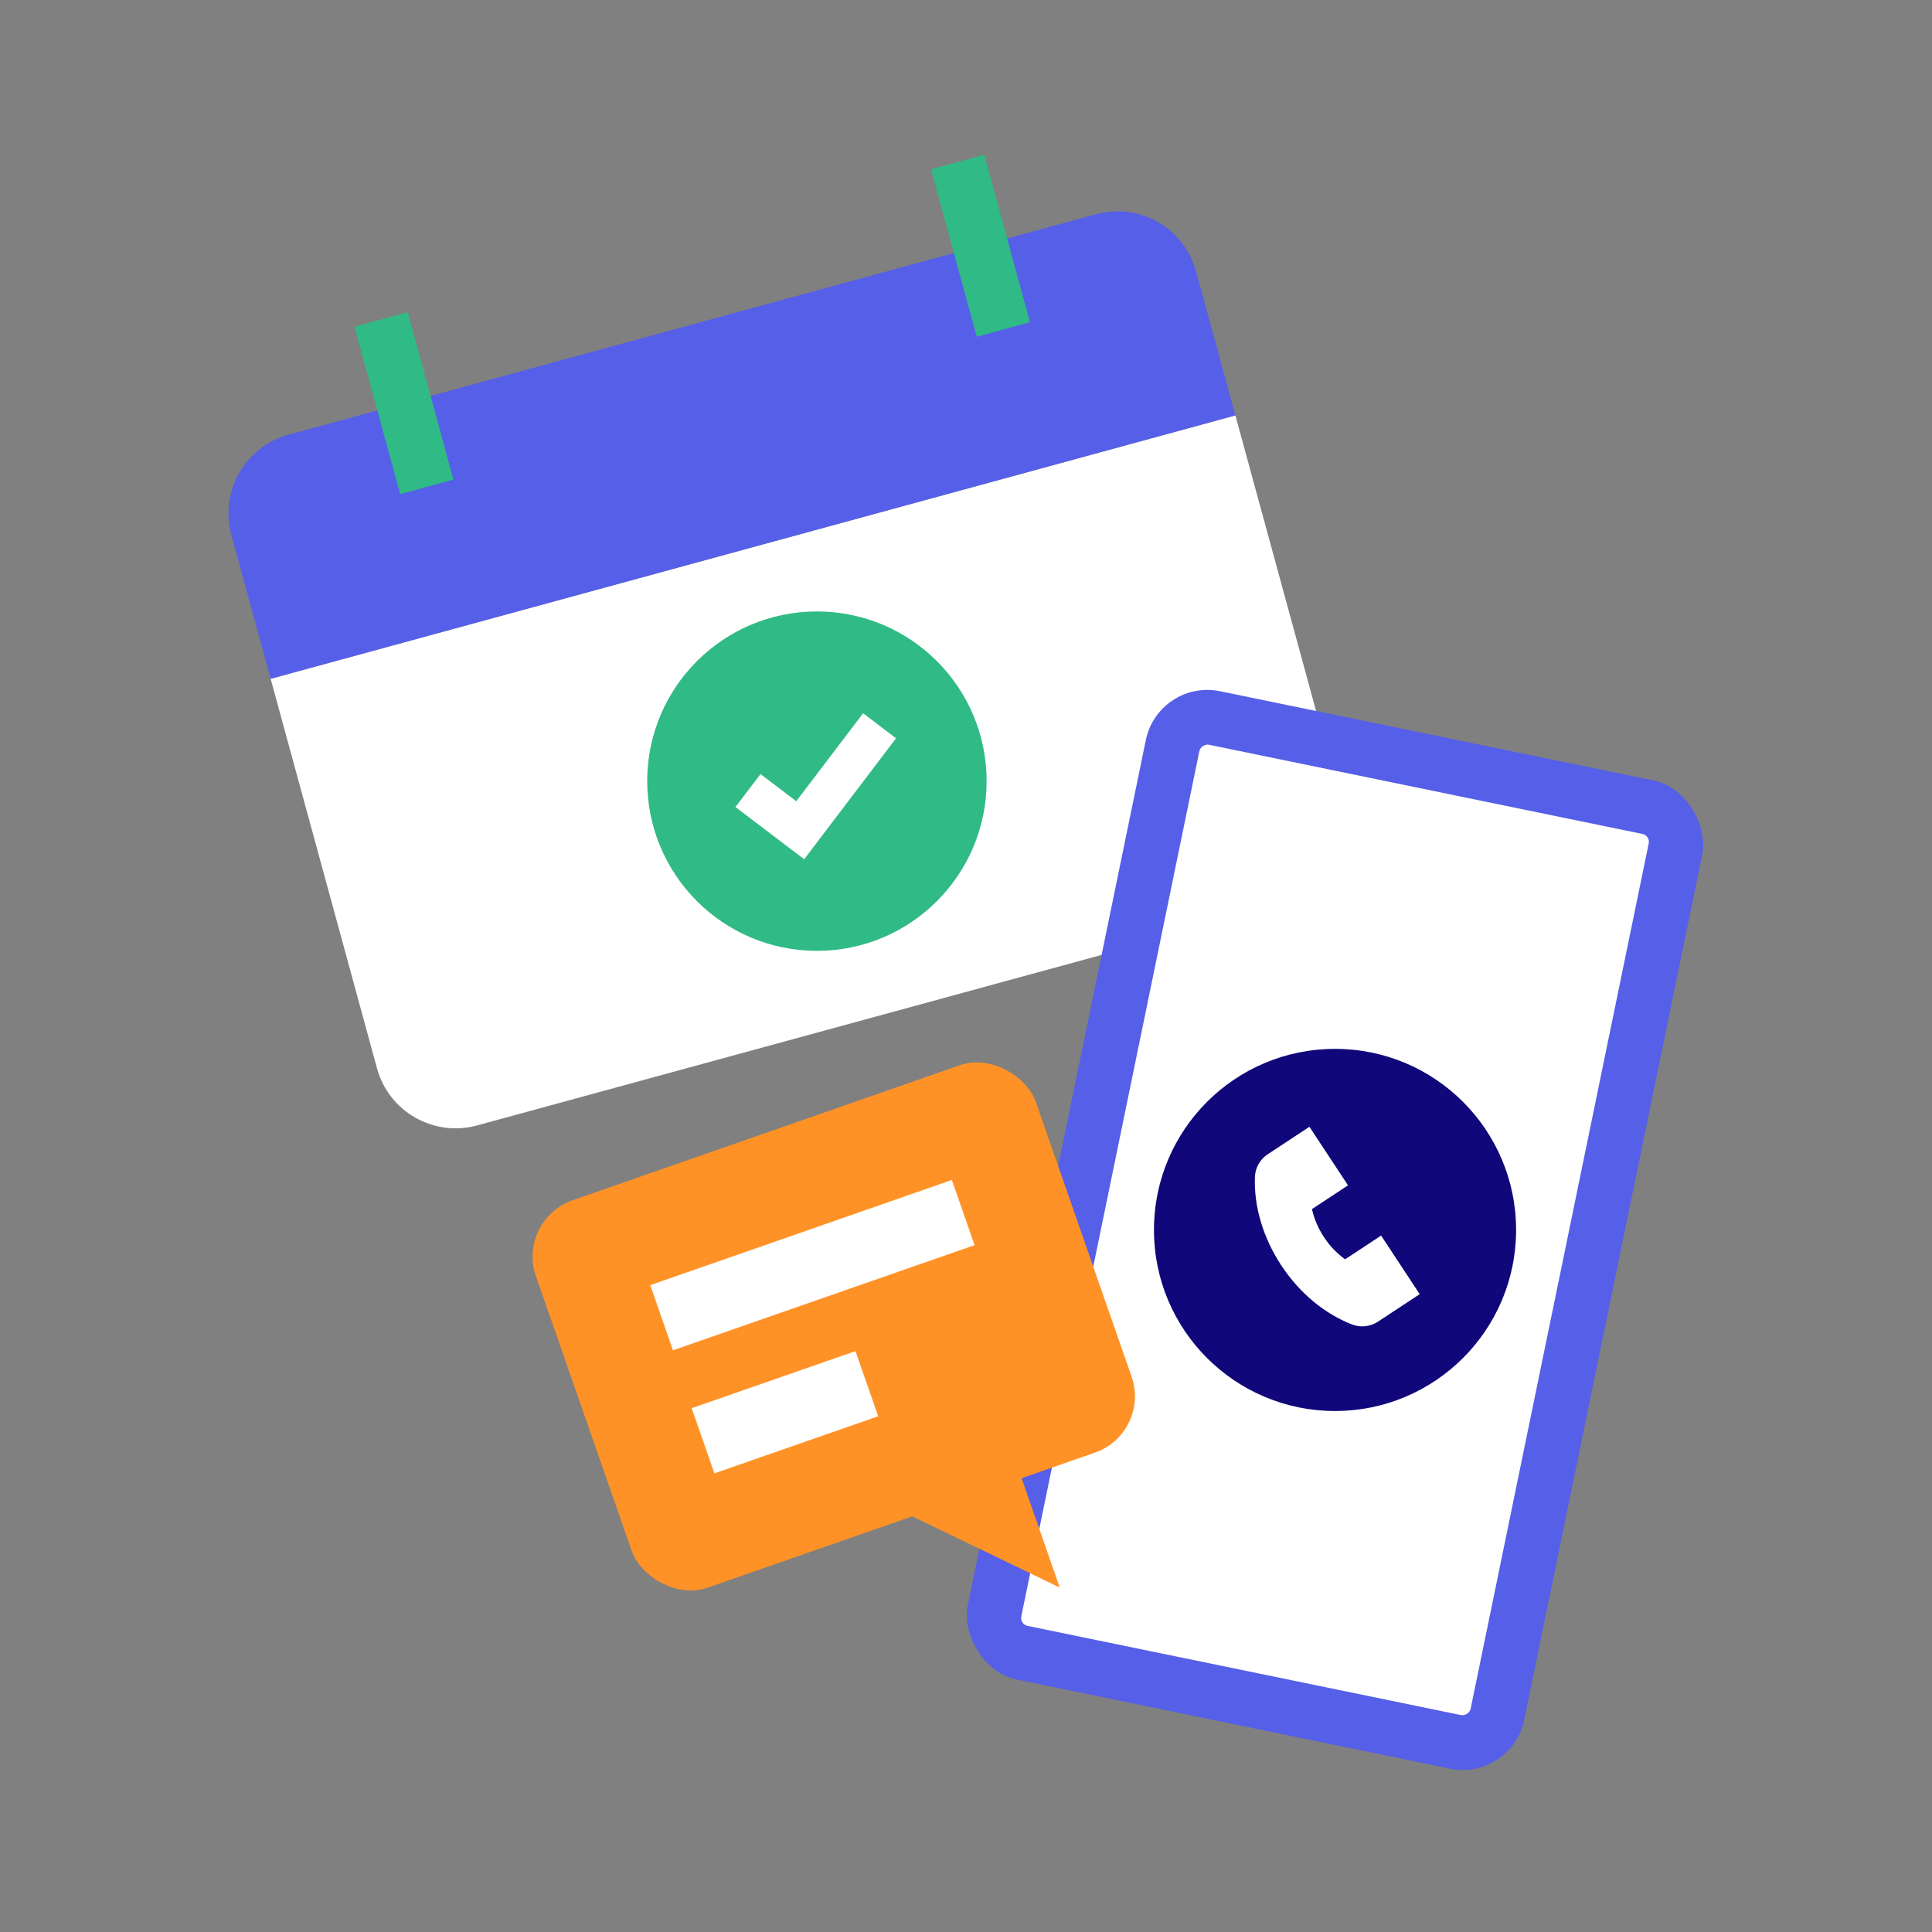<?xml version="1.0" encoding="UTF-8"?><svg xmlns="http://www.w3.org/2000/svg" id="a68545a01f2a6d" data-name="Layer 1" width="140px" height="140px" viewBox="0 0 140 140" aria-hidden="true"><rect x="0" y="0" width="140" height="140" fill="#808080" stroke="none"/><defs><linearGradient class="cerosgradient" data-cerosgradient="true" id="CerosGradient_id39e87509a" gradientUnits="userSpaceOnUse" x1="50%" y1="100%" x2="50%" y2="0%"><stop offset="0%" stop-color="#d1d1d1"/><stop offset="100%" stop-color="#d1d1d1"/></linearGradient><linearGradient/></defs>
  <rect width="140" height="140" style="fill: none;"/>
  <g>
    <g>
      <g>
        <path d="M27.318,77.411c.859,3.147,4.107,5.001,7.253,4.142l58.513-15.976c3.147-.859,5.001-4.107,4.142-7.253l-7.706-28.222L19.612,49.188l7.706,28.222Z" style="fill: #fff;"/>
        <path d="M79.418,15.524l-58.513,15.976c-3.147.859-5.001,4.107-4.142,7.253l2.849,10.435,69.908-19.088-2.849-10.435c-.859-3.147-4.107-5.001-7.253-4.142Z" style="fill: #565fe8;"/>
        <g>
          <line x1="30.928" y1="35.282" x2="27.615" y2="23.148" style="fill: none; stroke: #30ba86; stroke-miterlimit: 10; stroke-width: 4px;"/>
          <line x1="72.708" y1="23.875" x2="69.395" y2="11.741" style="fill: none; stroke: #30ba86; stroke-miterlimit: 10; stroke-width: 4px;"/>
        </g>
      </g>
      <g>
        <circle cx="59.197" cy="56.605" r="12.297" style="fill: #30ba86;"/>
        <polyline points="54.202 57.286 57.987 60.162 63.738 52.592" style="fill: none; stroke: #fff; stroke-miterlimit: 10; stroke-width: 3px;"/>
      </g>
    </g>
    <g>
      <rect x="76.158" y="52.569" width="41.165" height="73.114" rx="4.546" ry="4.546" transform="translate(19.95 -17.67) rotate(11.629)" style="fill: #565fe8;"/>
      <rect x="64.145" y="72.505" width="65.19" height="33.242" rx=".584" ry=".584" transform="translate(203.536 12.336) rotate(101.629)" style="fill: #fff;"/>
    </g>
    <g>
      <circle cx="96.741" cy="89.126" r="13.121" style="fill: #10077a;"/>
      <path d="M100.079,89.536l-2.61,1.719c-.602-.437-1.119-.98-1.527-1.602-.411-.621-.707-1.311-.873-2.037l2.613-1.721-2.795-4.244-3.028,1.995c-.453.297-.773.77-.882,1.302-.023.111-.036.221-.04.331-.085,2.138.594,4.418,1.907,6.413,1.313,1.995,3.137,3.516,5.141,4.288.612.234,1.308.158,1.862-.204l.001-.001h0l3.028-1.995-2.795-4.244Z" style="fill: #fff;"/>
    </g>
    <g>
      <g>
        <rect x="41.239" y="81.254" width="38.361" height="29.729" rx="4.324" ry="4.324" transform="translate(149.116 166.986) rotate(160.777)" style="fill: #ff9227;"/>
        <polygon points="76.792 115.039 73.358 105.191 63.51 108.625 76.792 115.039" style="fill: #ff9227;"/>
      </g>
      <g>
        <line x1="69.798" y1="87.866" x2="47.943" y2="95.487" style="fill: none; stroke: #fff; stroke-miterlimit: 10; stroke-width: 5px;"/>
        <line x1="62.812" y1="100.267" x2="50.945" y2="104.404" style="fill: none; stroke: #fff; stroke-miterlimit: 10; stroke-width: 5px;"/>
      </g>
    </g>
  </g>
</svg>